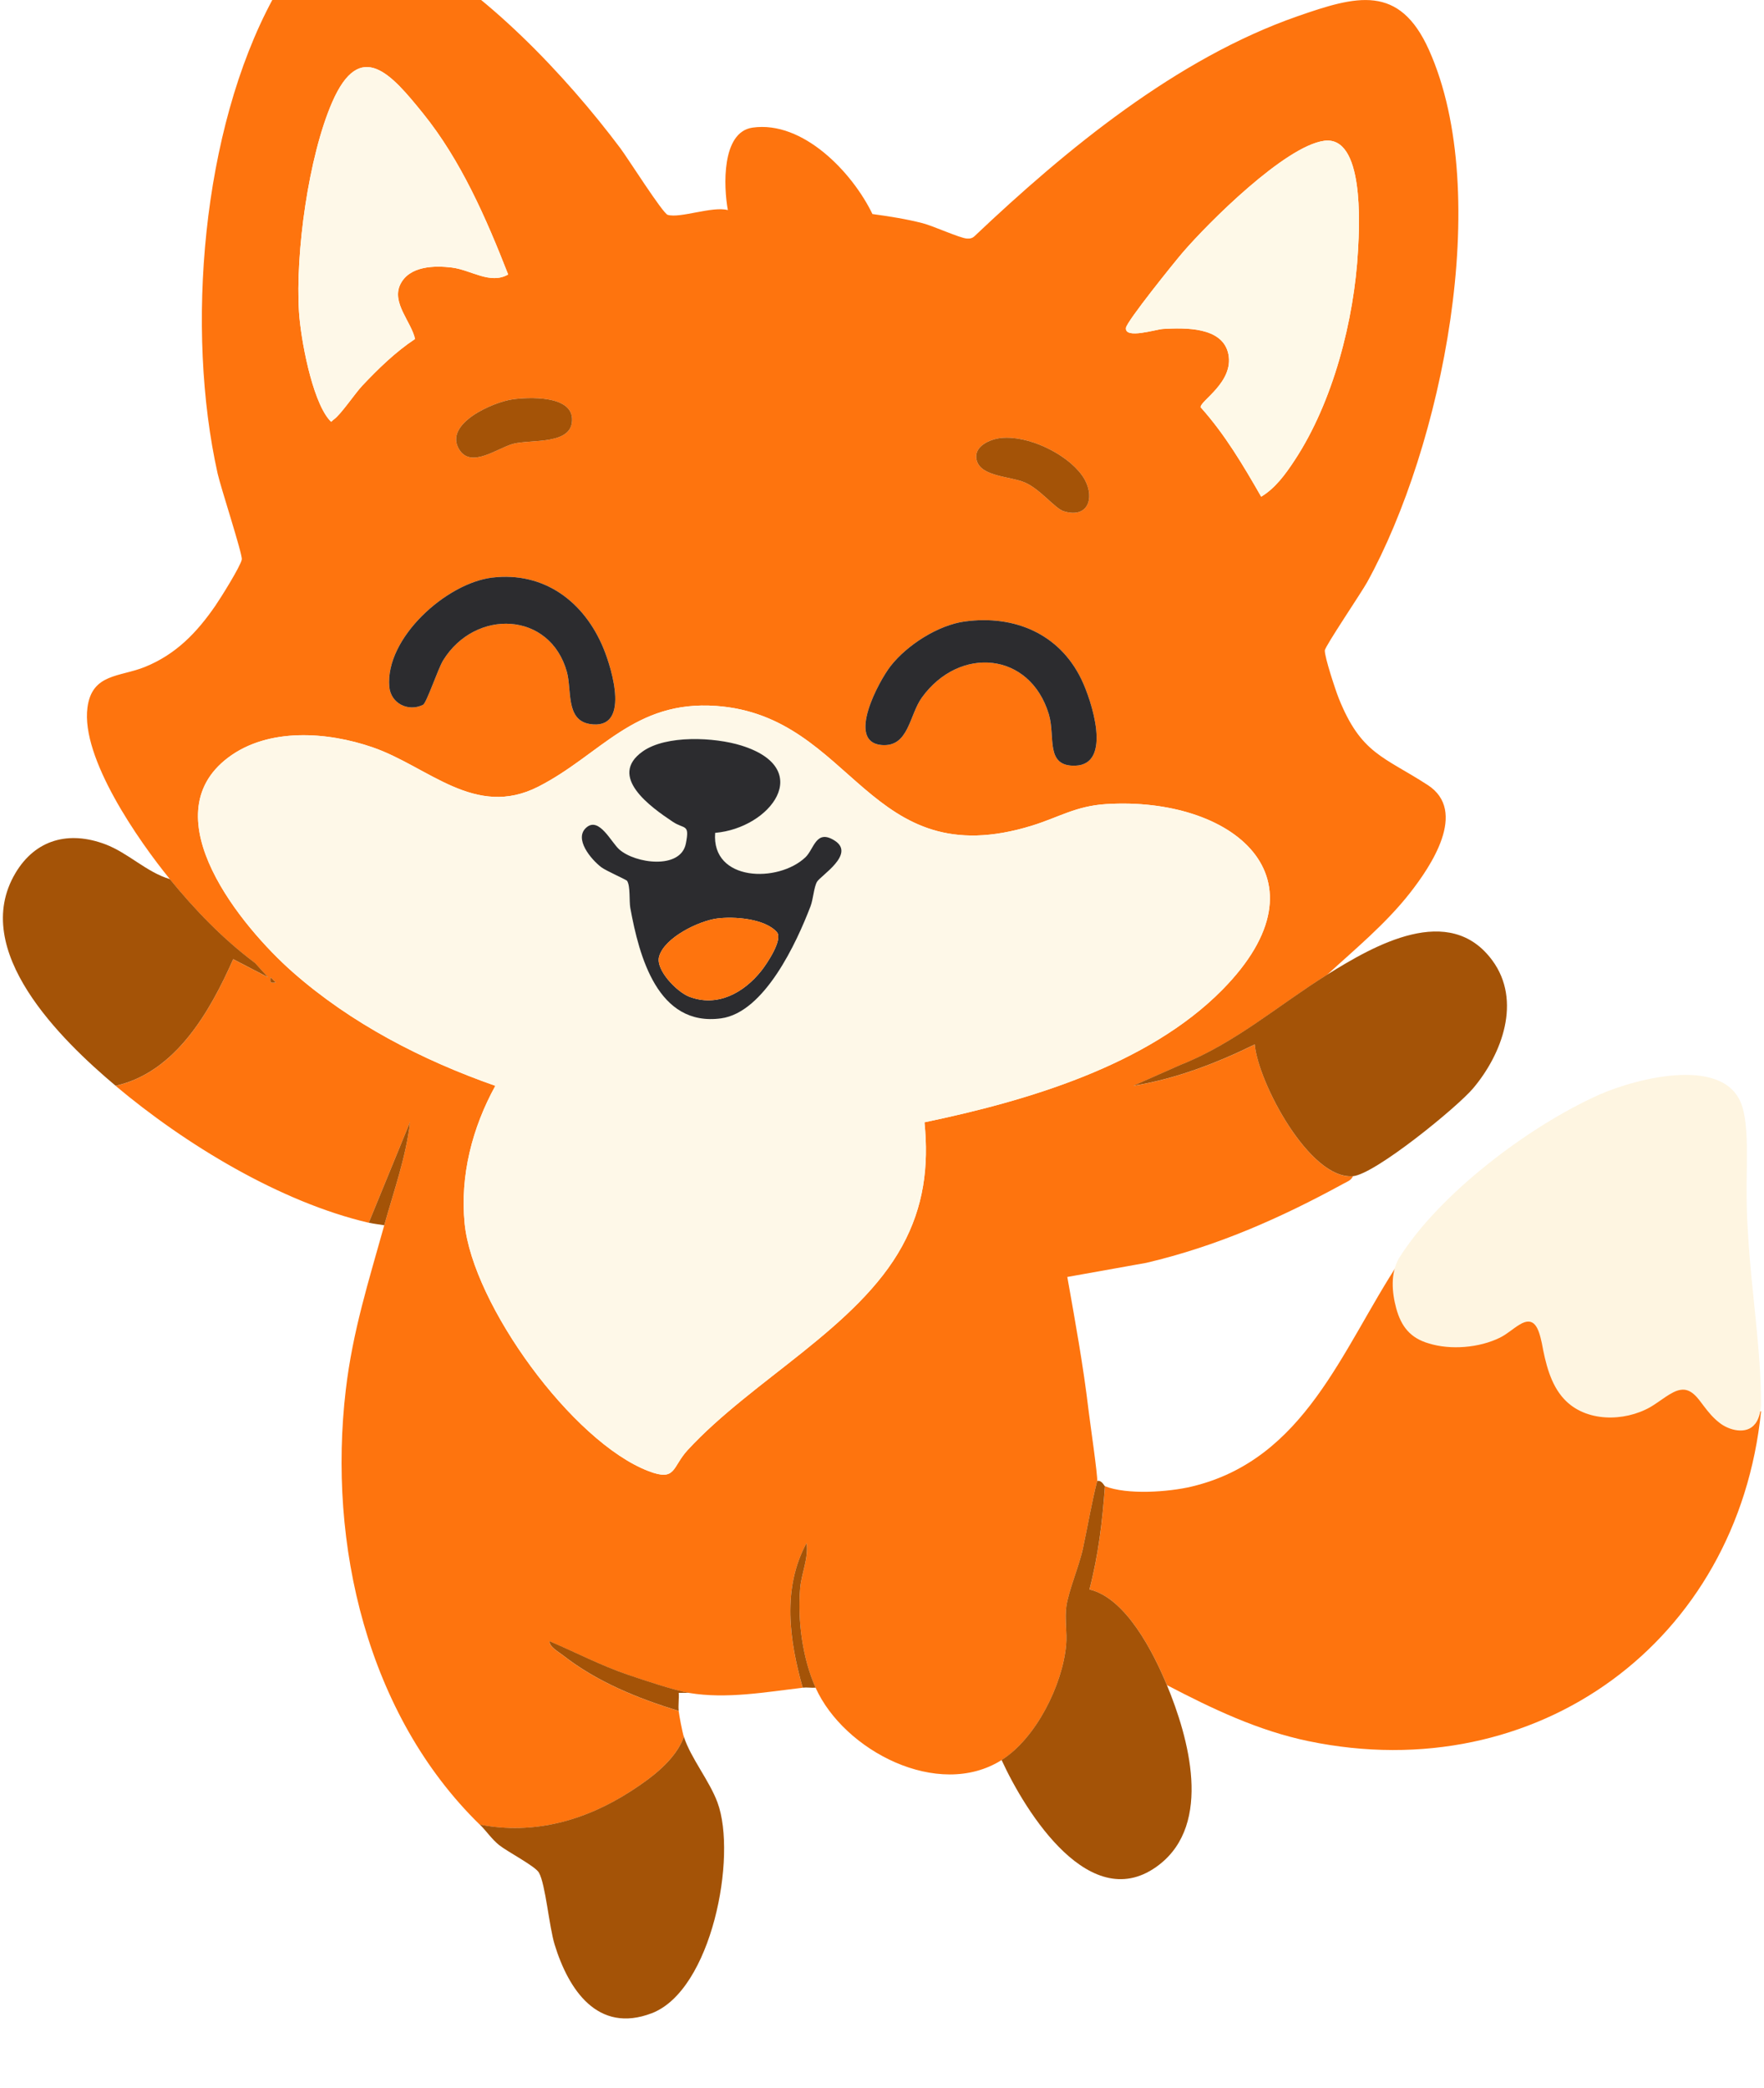<svg width="430" height="509" viewBox="0 0 430 509" fill="none" xmlns="http://www.w3.org/2000/svg">
<g filter="url(#filter0_i_913_531)">
<path d="M41.405 231.284C33.804 221.968 19.686 201.755 21.318 189.465C22.427 181.12 29.197 182.053 35.336 179.563C42.892 176.5 47.979 171.206 52.511 164.626C53.771 162.798 58.668 154.983 58.939 153.363C59.147 152.108 53.809 135.835 53.053 132.438C45.218 97.287 49.176 48.825 66.49 16.782C74.513 1.927 81.522 -4.584 98.268 4.114C118.078 14.4 137.938 35.432 151.237 53.155C153.001 55.506 161.548 68.994 162.752 69.366C165.752 70.286 173.712 67.179 177.425 68.213C176.385 62.565 175.824 49.191 183.444 48.107C195.753 46.361 207.779 59.036 212.67 69.171C216.779 69.738 220.895 70.374 224.909 71.408C227.55 72.089 233.979 75.045 235.719 75.152C236.443 75.196 237.049 75.07 237.578 74.547C259.915 53.389 286.802 31.247 316.243 20.98C330.632 15.963 341.088 13.001 348.342 29.199C364.131 64.437 351.437 125.958 333.266 158.903C331.88 161.418 322.974 174.571 322.942 175.548C322.886 177.181 325.552 185.242 326.34 187.215C331.791 200.81 337.287 201.383 348.027 208.348C357.879 214.739 348.784 228.189 343.628 234.75C337.798 242.168 330.411 248.269 323.497 254.604C311.799 261.902 301.053 271.337 287.83 276.55L276.277 281.668C286.601 279.997 296.54 276.172 305.862 271.602C306.7 280.886 319.268 304.603 329.793 303.715C329.34 304.742 328.394 305.026 327.506 305.511C312.114 313.925 296.622 320.776 279.428 324.816L260.173 328.258C262.096 339.086 264.075 349.945 265.367 360.893C265.657 363.332 267.667 377.173 267.453 378.018C266.136 383.142 265.19 388.814 263.993 394.392C263.041 398.836 260.52 404.59 259.934 408.592C259.505 411.504 260.154 414.977 259.883 417.99C259.014 427.709 252.541 440.736 244.152 446.018C228.691 455.75 205.686 443.68 198.816 428.389C195.608 421.248 194.392 411.952 195.047 404.155C195.35 400.531 197.133 396.844 196.61 393.119C190.61 404.168 192.406 416.824 195.665 428.389C186.614 429.442 177.109 431.175 167.958 429.65C164.397 429.057 156.852 426.53 153.14 425.263C146.516 423.013 140.358 419.786 133.961 417.057C133.866 418.425 136.16 419.666 137.169 420.454C145.476 426.952 155.422 430.973 165.437 434.055C165.563 435.247 166.357 439.299 166.697 440.352C164.68 446.012 158.731 450.411 153.808 453.594C142.728 460.754 130.16 464.321 116.956 461.762C89.514 434.969 79.852 393.415 84.295 355.744C85.978 341.449 89.867 329.304 93.661 315.677C95.981 307.351 98.955 299.139 99.951 290.492L89.886 315.047C68.261 310.005 45.042 295.861 28.182 281.674C42.804 278.39 51.187 263.579 56.847 250.816L65.33 255.228L62.191 251.755C54.389 245.931 47.531 238.809 41.405 231.302V231.284ZM123.87 83.906C118.525 70.248 112.368 56.074 103.09 44.609C95.495 35.224 87.831 26.123 80.955 41.962C75.188 55.254 71.98 78.669 72.887 93.071C73.297 99.594 75.995 114.166 80.142 119.196C80.936 120.16 80.665 119.731 81.396 119.227C83.085 118.048 86.552 112.88 88.304 111.021C92.167 106.924 96.466 102.733 101.174 99.632C100.241 95.39 95.375 90.802 97.588 86.308C99.8 81.814 105.895 81.688 110.187 82.224C114.845 82.803 119.477 86.415 123.87 83.913V83.906ZM322.715 51.328C313.224 52.676 294.624 71.175 288.246 78.606C286.286 80.887 274.594 95.39 274.455 96.947C274.203 99.72 281.779 97.268 283.519 97.174C288.788 96.884 298.053 96.6 299.427 103.294C300.839 110.17 292.418 114.771 292.683 116.284C298.576 122.845 303.064 130.452 307.431 138.066C310.91 135.98 313.381 132.538 315.568 129.217C324.984 114.929 330.109 94.962 331.041 77.95C331.375 71.906 332.579 49.916 322.715 51.321V51.328ZM124.998 114.33C120.296 114.979 108.145 120.21 111.889 126.488C114.794 131.36 121.273 126.166 125.137 125.171C129.593 124.023 139.791 125.593 139.444 118.988C139.148 113.359 128.925 113.794 124.998 114.33ZM244.019 123.759C241.29 124.049 237.131 125.826 238.107 129.293C239.217 133.207 246.257 133.074 249.843 134.612C253.492 136.175 257.198 140.953 259.228 141.589C265.776 143.656 267.106 137.429 263.671 132.746C259.795 127.465 250.518 123.072 244.019 123.759ZM119.975 157.794C108.794 159.13 93.875 172.536 94.896 184.379C95.256 188.526 99.605 190.568 103.122 188.797C103.979 188.362 106.764 179.992 108.025 177.956C115.872 165.262 134.1 166.019 138.19 180.786C139.419 185.223 137.856 192.522 143.762 193.473C153.714 195.074 149.239 180.212 147.102 175.025C142.413 163.655 132.65 156.281 119.975 157.794ZM235.189 168.483C228.672 169.365 221.09 174.231 217.094 179.355C214.27 182.979 206.197 197.822 214.863 198.598C221.55 199.196 221.601 191.343 224.739 187C233.885 174.37 251.06 175.838 255.673 191.11C257.318 196.568 254.696 203.86 262.102 203.633C271.291 203.35 266.016 187.561 263.596 182.563C258.194 171.445 247.246 166.851 235.189 168.483ZM225.351 290.561C250.133 285.399 279.68 276.777 297.927 258.297C325.079 230.798 300.171 211.09 269.634 212.999C262.253 213.459 258.106 216.226 251.583 218.243C211.459 230.634 208.27 191.501 174.607 189.074C154.546 187.624 146.421 200.986 131.257 208.732C115.803 216.623 104.414 203.848 90.85 199.165C79.846 195.364 65.387 194.274 55.58 201.692C36.653 216.018 58.983 243.051 71.337 253.936C85.568 266.478 102.926 275.422 120.75 281.668C115.141 291.84 112.097 303.576 113.269 315.268C115.242 334.939 139.514 368.482 158.1 375.585C164.863 378.169 163.767 374.639 167.649 370.429C183.437 353.317 209.096 340.561 219.93 320.707C225.168 311.114 226.441 301.332 225.357 290.561H225.351ZM67.221 256.469L65.967 255.215C65.784 256.532 65.904 256.646 67.221 256.469Z" fill="#FE740E"/>
<path d="M269.345 379.259C274.734 381.415 284.894 380.69 290.522 379.341C318.128 372.73 327.078 345.918 341.032 324.678C341.562 323.871 341.776 321.602 343.018 322.598C343.2 322.749 342.293 325.573 342.394 327.3C343.03 337.97 349.938 342.628 360.338 341.487C366.64 340.794 371.619 336.331 376.384 332.67C374.027 350.714 390.578 367.152 406.619 352.511C408.61 350.695 409.505 348.452 410.967 346.926C411.402 346.473 411.976 346.239 412.272 346.523C412.531 346.769 413.709 351.502 414.692 353.242C418.058 359.217 422.212 361.914 429.283 361.007C423.586 417.152 374.594 452.951 318.973 441.405C306.676 438.852 295.489 433.507 284.459 427.747C281.15 419.761 274.463 406.531 265.576 404.439C267.731 396.189 268.746 387.775 269.351 379.266L269.345 379.259Z" fill="#FE740E"/>
<path d="M329.788 303.696C319.256 304.585 306.694 280.868 305.856 271.584C296.534 276.153 286.595 279.985 276.271 281.649L287.824 276.531C301.041 271.313 311.793 261.884 323.491 254.585C335.032 247.381 353.335 236.875 363.791 251.125C370.989 260.938 366.154 273.935 359.077 282.298C355.15 286.937 335.145 303.249 329.788 303.696Z" fill="#A45307"/>
<path d="M41.406 231.284C47.532 238.79 54.389 245.912 62.192 251.736L65.331 255.209L56.847 250.797C51.194 263.554 42.811 278.372 28.183 281.655C14.884 270.462 -7.441 248.711 3.753 229.834C8.663 221.559 16.825 219.466 25.655 222.788C31.246 224.893 35.727 229.607 41.406 231.284Z" fill="#A45307"/>
<path d="M116.964 461.744C130.169 464.309 142.736 460.735 153.817 453.576C158.739 450.399 164.689 446 166.706 440.333C168.37 445.514 172.933 451.023 174.906 456.374C179.733 469.484 173.494 502.145 158.859 507.729C145.699 512.752 138.589 502 135.211 491.026C133.843 486.589 132.98 476.278 131.372 473.454C130.477 471.872 123.752 468.393 121.698 466.761C119.883 465.318 118.578 463.32 116.964 461.738V461.744Z" fill="#A45307"/>
<path d="M269.343 379.259C268.738 387.768 267.724 396.188 265.568 404.432C274.461 406.525 281.142 419.754 284.451 427.74C289.764 440.566 295.594 461.428 282.579 471.519C265.94 484.408 249.994 458.749 244.151 445.999C252.54 440.717 259.013 427.689 259.883 417.971C260.154 414.958 259.505 411.485 259.933 408.573C260.52 404.571 263.041 398.817 263.992 394.373C265.19 388.789 266.135 383.123 267.453 377.999C268.549 377.696 269.161 379.183 269.343 379.259Z" fill="#A45307"/>
<path d="M167.965 429.631H165.444C165.551 431.062 165.292 432.625 165.444 434.037C155.429 430.961 145.483 426.934 137.176 420.436C136.167 419.648 133.873 418.4 133.968 417.039C140.365 419.768 146.523 422.995 153.147 425.245C156.859 426.505 164.41 429.033 167.965 429.631Z" fill="#A45307"/>
<path d="M198.818 428.37C197.784 428.452 196.694 428.251 195.666 428.37C192.408 416.805 190.611 404.155 196.612 393.1C197.135 396.825 195.351 400.512 195.049 404.136C194.393 411.933 195.61 421.229 198.818 428.37Z" fill="#A45307"/>
<path d="M93.669 315.658C92.427 315.444 91.11 315.312 89.894 315.028L99.959 290.473C98.963 299.114 95.988 307.326 93.669 315.658Z" fill="#A45307"/>
<path d="M225.352 290.561C226.436 301.332 225.163 311.114 219.926 320.707C209.091 340.561 183.433 353.317 167.644 370.429C163.762 374.633 164.859 378.169 158.096 375.585C139.509 368.482 115.231 334.939 113.264 315.268C112.092 303.582 115.136 291.84 120.746 281.668C102.928 275.422 85.564 266.478 71.332 253.936C58.979 243.051 36.648 216.018 55.575 201.692C65.382 194.268 79.841 195.358 90.846 199.165C104.409 203.848 115.798 216.63 131.252 208.732C146.417 200.986 154.547 187.631 174.603 189.074C208.266 191.501 211.455 230.634 251.578 218.243C258.101 216.226 262.249 213.459 269.629 212.999C300.172 211.09 325.074 230.798 297.922 258.297C279.676 276.777 250.128 285.399 225.346 290.561H225.352ZM174.332 220.014C187.782 218.886 198.843 204.371 180.697 198.724C174.231 196.707 162.407 196.102 156.678 200.161C148.049 206.274 158.688 213.775 163.995 217.31C166.869 219.226 168.161 217.726 167.184 222.636C165.911 229.027 154.831 227.508 150.955 224.054C148.982 222.302 146.089 216.138 143.032 218.634C139.692 221.363 144.167 226.582 146.6 228.41C147.753 229.279 152.688 231.422 152.871 231.725C153.703 233.067 153.331 236.591 153.652 238.355C155.808 250.11 160.314 267.335 175.781 265.23C186.37 263.787 194.198 246.744 197.576 237.92C198.251 236.162 198.377 233.282 199.158 231.945C200.034 230.439 208.619 225.201 203.476 221.911C198.893 218.987 198.465 223.947 196.335 225.97C189.704 232.248 173.405 231.914 174.332 220.021V220.014Z" fill="#FEF8E8"/>
<path d="M322.717 51.328C332.581 49.923 331.377 71.913 331.043 77.957C330.104 94.968 324.986 114.935 315.57 129.224C313.383 132.545 310.912 135.987 307.433 138.073C303.065 130.453 298.577 122.852 292.684 116.291C292.413 114.772 300.834 110.171 299.428 103.301C298.054 96.607 288.796 96.891 283.52 97.181C281.781 97.275 274.205 99.727 274.457 96.954C274.595 95.403 286.293 80.901 288.247 78.613C294.626 71.175 313.219 52.683 322.717 51.334V51.328Z" fill="#FEF9E8"/>
<path d="M123.872 83.906C119.479 86.408 114.846 82.803 110.188 82.217C105.89 81.681 99.789 81.82 97.589 86.301C95.389 90.782 100.243 95.383 101.175 99.625C96.461 102.726 92.169 106.918 88.305 111.014C86.553 112.874 83.086 118.042 81.397 119.22C80.672 119.731 80.944 120.153 80.143 119.189C75.996 114.159 73.305 99.594 72.889 93.064C71.981 78.662 75.189 55.241 80.956 41.955C87.832 26.116 95.496 35.218 103.091 44.602C112.369 56.067 118.527 70.242 123.872 83.9V83.906Z" fill="#FEF8E8"/>
<path d="M119.975 157.793C132.65 156.28 142.413 163.654 147.102 175.025C149.239 180.212 153.714 195.074 143.762 193.473C137.856 192.521 139.419 185.222 138.19 180.785C134.099 166.018 115.872 165.262 108.025 177.955C106.764 179.991 103.985 188.361 103.121 188.796C99.598 190.567 95.256 188.525 94.896 184.378C93.875 172.535 108.794 159.129 119.975 157.793Z" fill="#2C2C2F"/>
<path d="M235.189 168.483C247.246 166.85 258.2 171.445 263.596 182.563C266.022 187.555 271.291 203.35 262.102 203.633C254.696 203.86 257.324 196.568 255.673 191.11C251.059 175.838 233.884 174.37 224.739 187C221.6 191.337 221.55 199.19 214.863 198.597C206.196 197.822 214.264 182.979 217.094 179.355C221.09 174.231 228.672 169.365 235.189 168.483Z" fill="#2C2C2F"/>
<path d="M125 114.33C128.926 113.788 139.149 113.359 139.446 118.987C139.792 125.593 129.594 124.023 125.138 125.17C121.275 126.166 114.796 131.36 111.89 126.488C108.146 120.21 120.298 114.973 125 114.33Z" fill="#A45307"/>
<path d="M244.021 123.759C250.519 123.072 259.796 127.465 263.673 132.747C267.114 137.43 265.778 143.657 259.229 141.59C257.2 140.947 253.494 136.176 249.844 134.613C246.258 133.075 239.218 133.207 238.109 129.293C237.125 125.827 241.291 124.049 244.021 123.759Z" fill="#A45307"/>
<path d="M67.222 256.47C65.904 256.652 65.791 256.533 65.968 255.215L67.222 256.47Z" fill="#A45307"/>
<path d="M174.33 220.014C173.404 231.914 189.709 232.248 196.333 225.964C198.463 223.947 198.898 218.981 203.474 221.905C208.617 225.195 200.033 230.433 199.157 231.939C198.381 233.281 198.249 236.162 197.575 237.914C194.196 246.744 186.368 263.78 175.78 265.224C160.313 267.329 155.806 250.104 153.651 238.349C153.329 236.584 153.701 233.061 152.869 231.718C152.68 231.416 147.751 229.273 146.598 228.403C144.165 226.575 139.69 221.357 143.031 218.628C146.088 216.132 148.981 222.296 150.953 224.048C154.829 227.502 165.91 229.021 167.183 222.63C168.16 217.714 166.868 219.22 163.994 217.304C158.687 213.768 148.041 206.262 156.676 200.154C162.412 196.095 174.229 196.7 180.696 198.717C198.842 204.364 187.774 218.88 174.33 220.008V220.014ZM174.74 240.895C170.29 241.507 161.952 245.534 160.666 250.173C159.765 253.431 165.027 258.789 167.977 259.929C174.853 262.596 181.314 258.997 185.587 253.627C186.955 251.906 190.925 245.969 189.375 244.21C186.45 240.883 178.862 240.334 174.746 240.895H174.74Z" fill="#2C2C2F"/>
<path d="M174.741 240.895C178.863 240.328 186.445 240.876 189.37 244.21C190.92 245.969 186.949 251.906 185.582 253.626C181.308 258.996 174.848 262.595 167.972 259.929C165.022 258.788 159.759 253.425 160.661 250.172C161.946 245.534 170.285 241.506 174.735 240.895H174.741Z" fill="#FE740E"/>
<path d="M427.82 364.077C425.791 366.755 421.454 365.703 419.047 363.724C417.61 362.608 416.418 361.177 415.334 359.734C413.916 357.868 412.296 355.322 409.643 355.782C407.456 356.078 404.632 358.637 402.256 359.999C395.903 363.585 386.512 363.686 381.274 358.026C377.934 354.459 376.717 349.133 375.841 344.381C375.066 340.807 374.051 337.649 370.408 339.88C368.814 340.832 367.307 342.25 365.587 343.076C360.608 345.521 353.612 346.126 348.261 344.45C343.786 343.145 341.567 340.34 340.351 335.916C339.273 331.926 338.945 327.407 340.956 323.802C350.719 308.064 372.684 291.488 389.852 283.817C398.998 279.79 421.618 273.865 424.902 287.473C426.005 291.835 425.822 296.927 425.816 301.547C425.721 306.999 425.721 312.3 426.099 317.657C426.881 331.63 429.27 345.433 429.289 359.551C429.137 361.392 428.696 362.98 427.871 364.032L427.839 364.077H427.82Z" fill="#FEF5E1"/>
</g>
<defs>
<filter id="filter0_i_913_531" x="0.711" y="-11.695" width="428.578" height="520.695" filterUnits="userSpaceOnUse" color-interpolation-filters="sRGB">
<feFlood flood-opacity="0" result="BackgroundImageFix"/>
<feBlend mode="normal" in="SourceGraphic" in2="BackgroundImageFix" result="shape"/>
<feColorMatrix in="SourceAlpha" type="matrix" values="0 0 0 0 0 0 0 0 0 0 0 0 0 0 0 0 0 0 127 0" result="hardAlpha"/>
<feOffset dy="-17"/>
<feGaussianBlur stdDeviation="5.95"/>
<feComposite in2="hardAlpha" operator="arithmetic" k2="-1" k3="1"/>
<feColorMatrix type="matrix" values="0 0 0 0 1 0 0 0 0 1 0 0 0 0 1 0 0 0 0.42 0"/>
<feBlend mode="normal" in2="shape" result="effect1_innerShadow_913_531"/>
</filter>
</defs>
</svg>
